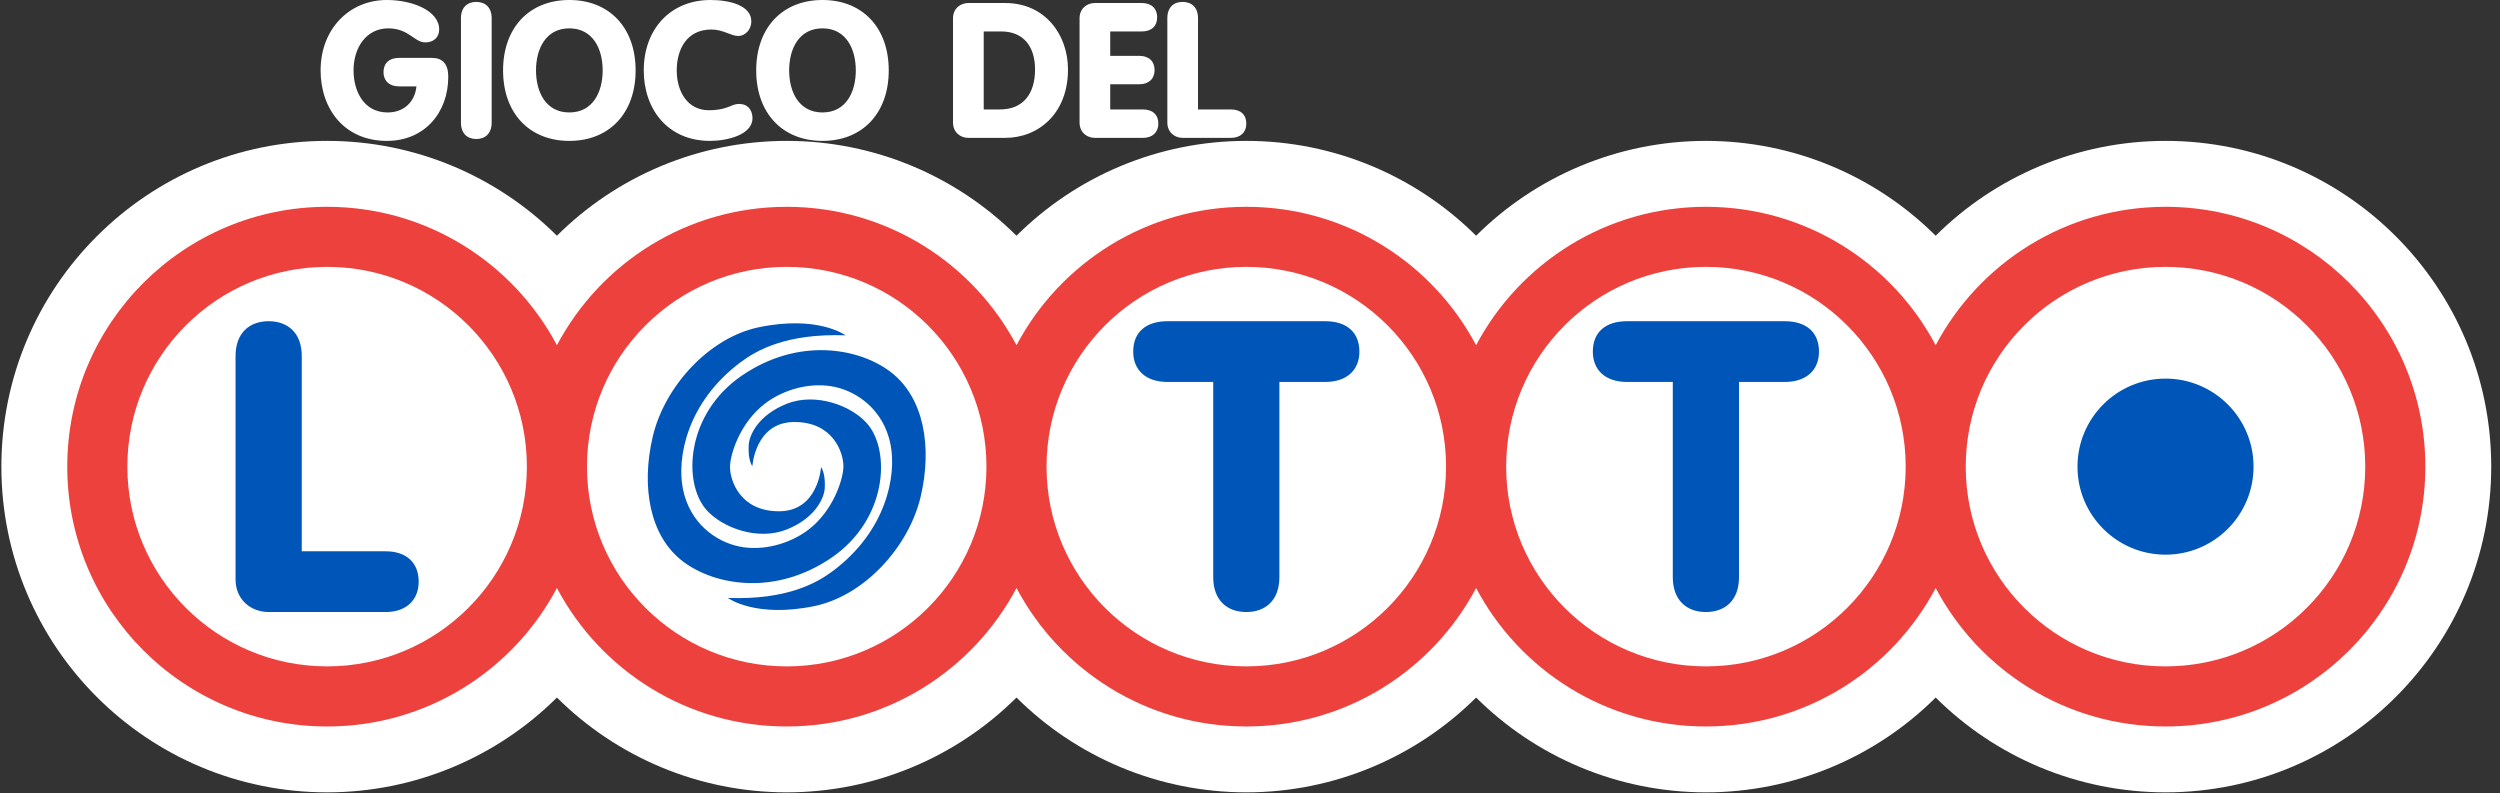 <svg width="331" height="105" viewBox="0 0 331 105" fill="none" xmlns="http://www.w3.org/2000/svg">
<rect x="0" y="0" width="331" height="105" fill="#333333" stroke="none"/>
<g clip-path="url(#clip0_2_88)">
<path fill-rule="evenodd" clip-rule="evenodd" d="M195.437 31.212C203.393 23.294 214.266 18.654 225.861 18.654C237.456 18.654 248.334 23.294 256.284 31.212C264.241 23.294 275.113 18.654 286.714 18.654C310.527 18.654 329.838 37.969 329.838 61.783C329.838 85.597 310.527 104.907 286.714 104.907C275.113 104.907 264.241 100.267 256.284 92.355C248.334 100.267 237.456 104.907 225.861 104.907C214.266 104.907 203.393 100.267 195.437 92.355C187.481 100.267 176.608 104.907 165.013 104.907C153.413 104.907 142.54 100.267 134.584 92.355C126.628 100.267 115.755 104.907 104.16 104.907C92.565 104.907 81.692 100.267 73.736 92.355C65.78 100.267 54.908 104.907 43.313 104.907C19.493 104.907 0.183 85.597 0.183 61.783C0.183 37.969 19.493 18.654 43.313 18.654C54.908 18.654 65.78 23.294 73.736 31.212C81.692 23.294 92.565 18.654 104.16 18.654C115.755 18.654 126.628 23.294 134.584 31.212C142.54 23.294 153.413 18.654 165.013 18.654C176.608 18.654 187.481 23.294 195.437 31.212Z" fill="white"/>
<path fill-rule="evenodd" clip-rule="evenodd" d="M225.861 27.381C239.053 27.381 250.517 34.807 256.284 45.707C262.057 34.807 273.515 27.381 286.714 27.381C305.712 27.381 321.116 42.779 321.116 61.783C321.116 80.782 305.712 96.185 286.714 96.185C273.515 96.185 262.057 88.76 256.284 77.854C250.517 88.76 239.053 96.185 225.861 96.185C212.668 96.185 201.21 88.76 195.437 77.854C189.664 88.76 178.206 96.185 165.013 96.185C151.815 96.185 140.357 88.76 134.584 77.854C128.817 88.76 117.353 96.185 104.16 96.185C90.967 96.185 79.504 88.76 73.736 77.854C67.963 88.76 56.505 96.185 43.313 96.185C24.309 96.185 8.905 80.782 8.905 61.783C8.905 42.779 24.309 27.381 43.313 27.381C56.505 27.381 67.963 34.807 73.736 45.707C79.504 34.807 90.967 27.381 104.16 27.381C117.353 27.381 128.817 34.807 134.584 45.707C140.357 34.807 151.815 27.381 165.013 27.381C178.206 27.381 189.664 34.807 195.437 45.707C201.21 34.807 212.668 27.381 225.861 27.381Z" fill="#ED413E"/>
<path fill-rule="evenodd" clip-rule="evenodd" d="M43.313 35.332C28.703 35.332 16.861 47.173 16.861 61.783C16.861 76.388 28.703 88.229 43.313 88.229C57.917 88.229 69.758 76.388 69.758 61.783C69.758 47.173 57.917 35.332 43.313 35.332ZM286.714 35.332C272.104 35.332 260.263 47.173 260.263 61.783C260.263 76.388 272.104 88.229 286.714 88.229C301.318 88.229 313.159 76.388 313.159 61.783C313.159 47.173 301.318 35.332 286.714 35.332ZM104.16 35.332C89.556 35.332 77.715 47.173 77.715 61.783C77.715 76.388 89.556 88.229 104.16 88.229C118.765 88.229 130.606 76.388 130.606 61.783C130.606 47.173 118.765 35.332 104.16 35.332ZM165.013 35.332C150.403 35.332 138.562 47.173 138.562 61.783C138.562 76.388 150.403 88.229 165.013 88.229C179.618 88.229 191.459 76.388 191.459 61.783C191.459 47.173 179.618 35.332 165.013 35.332ZM225.861 35.332C211.256 35.332 199.415 47.173 199.415 61.783C199.415 76.388 211.256 88.229 225.861 88.229C240.471 88.229 252.312 76.388 252.312 61.783C252.312 47.173 240.471 35.332 225.861 35.332Z" fill="white"/>
<path fill-rule="evenodd" clip-rule="evenodd" d="M286.714 50.128C293.149 50.128 298.369 55.348 298.369 61.783C298.369 68.218 293.149 73.438 286.714 73.438C280.279 73.438 275.059 68.218 275.059 61.783C275.059 55.348 280.279 50.128 286.714 50.128ZM108.707 61.843C108.707 61.843 108.352 67.693 103.142 67.693C97.939 67.693 96.653 63.556 96.653 61.843C96.653 60.131 98.01 55.923 101.287 53.433C103.843 51.485 107.41 50.571 110.48 51.217C113.555 51.863 116.975 54.287 117.895 58.779C118.754 62.987 117.331 70.325 110.267 75.605C108.166 77.176 104.204 79.452 96.363 79.167C96.363 79.167 100.002 81.871 107.848 80.24C114.469 78.861 120.335 72.388 121.895 65.761C123.46 59.14 122.316 52.574 117.895 49.225C113.648 46.013 105.649 44.651 98.223 49.729C90.814 54.79 90.382 63.906 93.506 67.48C95.64 69.914 100.368 71.611 104.144 70.111C107.919 68.612 109.123 65.975 109.2 64.618C109.304 62.555 108.707 61.843 108.707 61.843ZM99.613 61.723C99.613 61.723 99.969 55.874 105.178 55.874C110.382 55.874 111.668 60.005 111.668 61.723C111.668 63.436 110.311 67.644 107.033 70.133C104.478 72.076 100.91 72.99 97.84 72.349C94.765 71.704 91.345 69.28 90.426 64.782C89.567 60.579 90.989 53.242 98.053 47.961C100.155 46.391 104.116 44.114 111.952 44.399C111.952 44.399 108.319 41.696 100.472 43.327C93.851 44.705 87.985 51.179 86.426 57.8C84.866 64.426 86.004 70.992 90.426 74.336C94.672 77.553 102.672 78.91 110.097 73.838C117.506 68.776 117.938 59.66 114.814 56.087C112.68 53.647 107.952 51.956 104.177 53.455C100.401 54.954 99.197 57.586 99.126 58.943C99.017 61.012 99.613 61.723 99.613 61.723ZM221.478 76.421C221.478 79.479 223.322 81.033 225.861 81.033C228.405 81.033 230.244 79.479 230.244 76.421V50.571H236.29C239.212 50.571 240.832 48.962 240.832 46.555C240.832 44.032 239.212 42.528 236.29 42.528H215.431C212.509 42.528 210.89 44.032 210.89 46.555C210.89 48.962 212.509 50.571 215.431 50.571H221.478V76.421ZM160.63 76.421C160.63 79.479 162.469 81.033 165.013 81.033C167.552 81.033 169.391 79.479 169.391 76.421V50.571H175.437C178.359 50.571 179.984 48.962 179.984 46.555C179.984 44.032 178.359 42.528 175.437 42.528H154.584C151.662 42.528 150.037 44.032 150.037 46.555C150.037 48.962 151.662 50.571 154.584 50.571H160.63V76.421ZM31.187 76.689C31.187 79.479 33.299 81.033 35.57 81.033H51.05C53.808 81.033 55.433 79.425 55.433 77.011C55.433 74.494 53.808 72.99 51.05 72.99H39.953V47.14C39.953 44.087 38.114 42.528 35.57 42.528C33.025 42.528 31.187 44.087 31.187 47.14V76.689Z" fill="#0056B8"/>
<path fill-rule="evenodd" clip-rule="evenodd" d="M154.556 2.402C154.556 0.969 155.405 0.252 156.581 0.252C157.763 0.252 158.617 0.969 158.617 2.402V14.49H162.983C164.258 14.49 165.013 15.19 165.013 16.372C165.013 17.499 164.258 18.254 162.983 18.254H156.581C155.536 18.254 154.556 17.526 154.556 16.219V2.402ZM142.934 2.424C142.934 1.127 143.908 0.399 144.959 0.399H151.18C152.455 0.399 153.21 1.144 153.21 2.276C153.21 3.458 152.455 4.164 151.18 4.164H146.994V7.393H150.83C152.11 7.393 152.866 8.115 152.866 9.275C152.866 10.429 152.11 11.157 150.83 11.157H146.994V14.49H151.328C152.608 14.49 153.364 15.19 153.364 16.372C153.364 17.499 152.608 18.254 151.328 18.254H144.959C143.908 18.254 142.934 17.526 142.934 16.219V2.424ZM126.179 2.424C126.179 1.127 127.159 0.399 128.215 0.399H133.079C138.392 0.399 141.402 4.613 141.402 9.198C141.402 15.037 137.49 18.254 133.079 18.254H128.215C127.159 18.254 126.179 17.526 126.179 16.219V2.424ZM130.245 14.49H132.395C135.563 14.49 137.041 12.306 137.041 9.198C137.041 6.189 135.536 4.164 132.576 4.164H130.245V14.49ZM117.67 9.319C117.67 14.988 114.19 18.654 108.899 18.654C103.602 18.654 100.122 14.988 100.122 9.319C100.122 3.655 103.602 0 108.899 0C114.19 0 117.67 3.655 117.67 9.319ZM104.483 9.319C104.483 12.159 105.763 14.889 108.899 14.889C112.029 14.889 113.309 12.159 113.309 9.319C113.309 6.49 112.029 3.754 108.899 3.754C105.763 3.754 104.483 6.49 104.483 9.319ZM94.086 0C96.543 0 99.476 0.695 99.476 2.829C99.476 3.803 98.776 4.761 97.725 4.761C96.768 4.761 95.761 3.907 94.185 3.907C90.902 3.907 89.6 6.566 89.6 9.319C89.6 12.159 91.055 14.594 93.835 14.594C96.374 14.594 96.768 13.762 97.824 13.762C99.427 13.762 99.629 15.119 99.629 15.644C99.629 17.871 96.242 18.654 94.01 18.654C88.39 18.654 85.233 14.44 85.233 9.319C85.233 3.907 88.719 0 94.086 0ZM84.155 9.319C84.155 14.988 80.675 18.654 75.378 18.654C70.092 18.654 66.607 14.988 66.607 9.319C66.607 3.655 70.092 0 75.378 0C80.675 0 84.155 3.655 84.155 9.319ZM70.968 9.319C70.968 12.159 72.248 14.889 75.378 14.889C78.513 14.889 79.794 12.159 79.794 9.319C79.794 6.49 78.513 3.754 75.378 3.754C72.248 3.754 70.968 6.49 70.968 9.319ZM65.096 16.246C65.096 17.674 64.237 18.407 63.061 18.407C61.884 18.407 61.031 17.674 61.031 16.246V2.402C61.031 0.969 61.884 0.252 63.061 0.252C64.237 0.252 65.096 0.969 65.096 2.402V16.246ZM57.189 7.666C58.596 7.666 59.351 8.476 59.351 10.156C59.351 14.938 56.194 18.654 51.225 18.654C45.605 18.654 42.448 14.44 42.448 9.319C42.448 3.907 46.185 0 51.225 0C54.579 0 58.147 1.401 58.147 3.907C58.147 4.908 57.441 5.614 56.319 5.614C54.837 5.614 54.131 3.754 51.4 3.754C48.566 3.754 46.809 6.216 46.809 9.319C46.809 12.082 48.166 14.889 51.324 14.889C53.458 14.889 54.935 13.51 55.138 11.436H52.806C51.526 11.436 50.776 10.676 50.776 9.548C50.776 8.377 51.526 7.666 52.806 7.666H57.189Z" fill="white"/>
</g>
<defs>
<clipPath id="clip0_2_88">
<rect width="330.021" height="104.907" fill="white"/>
</clipPath>
</defs>
</svg>
